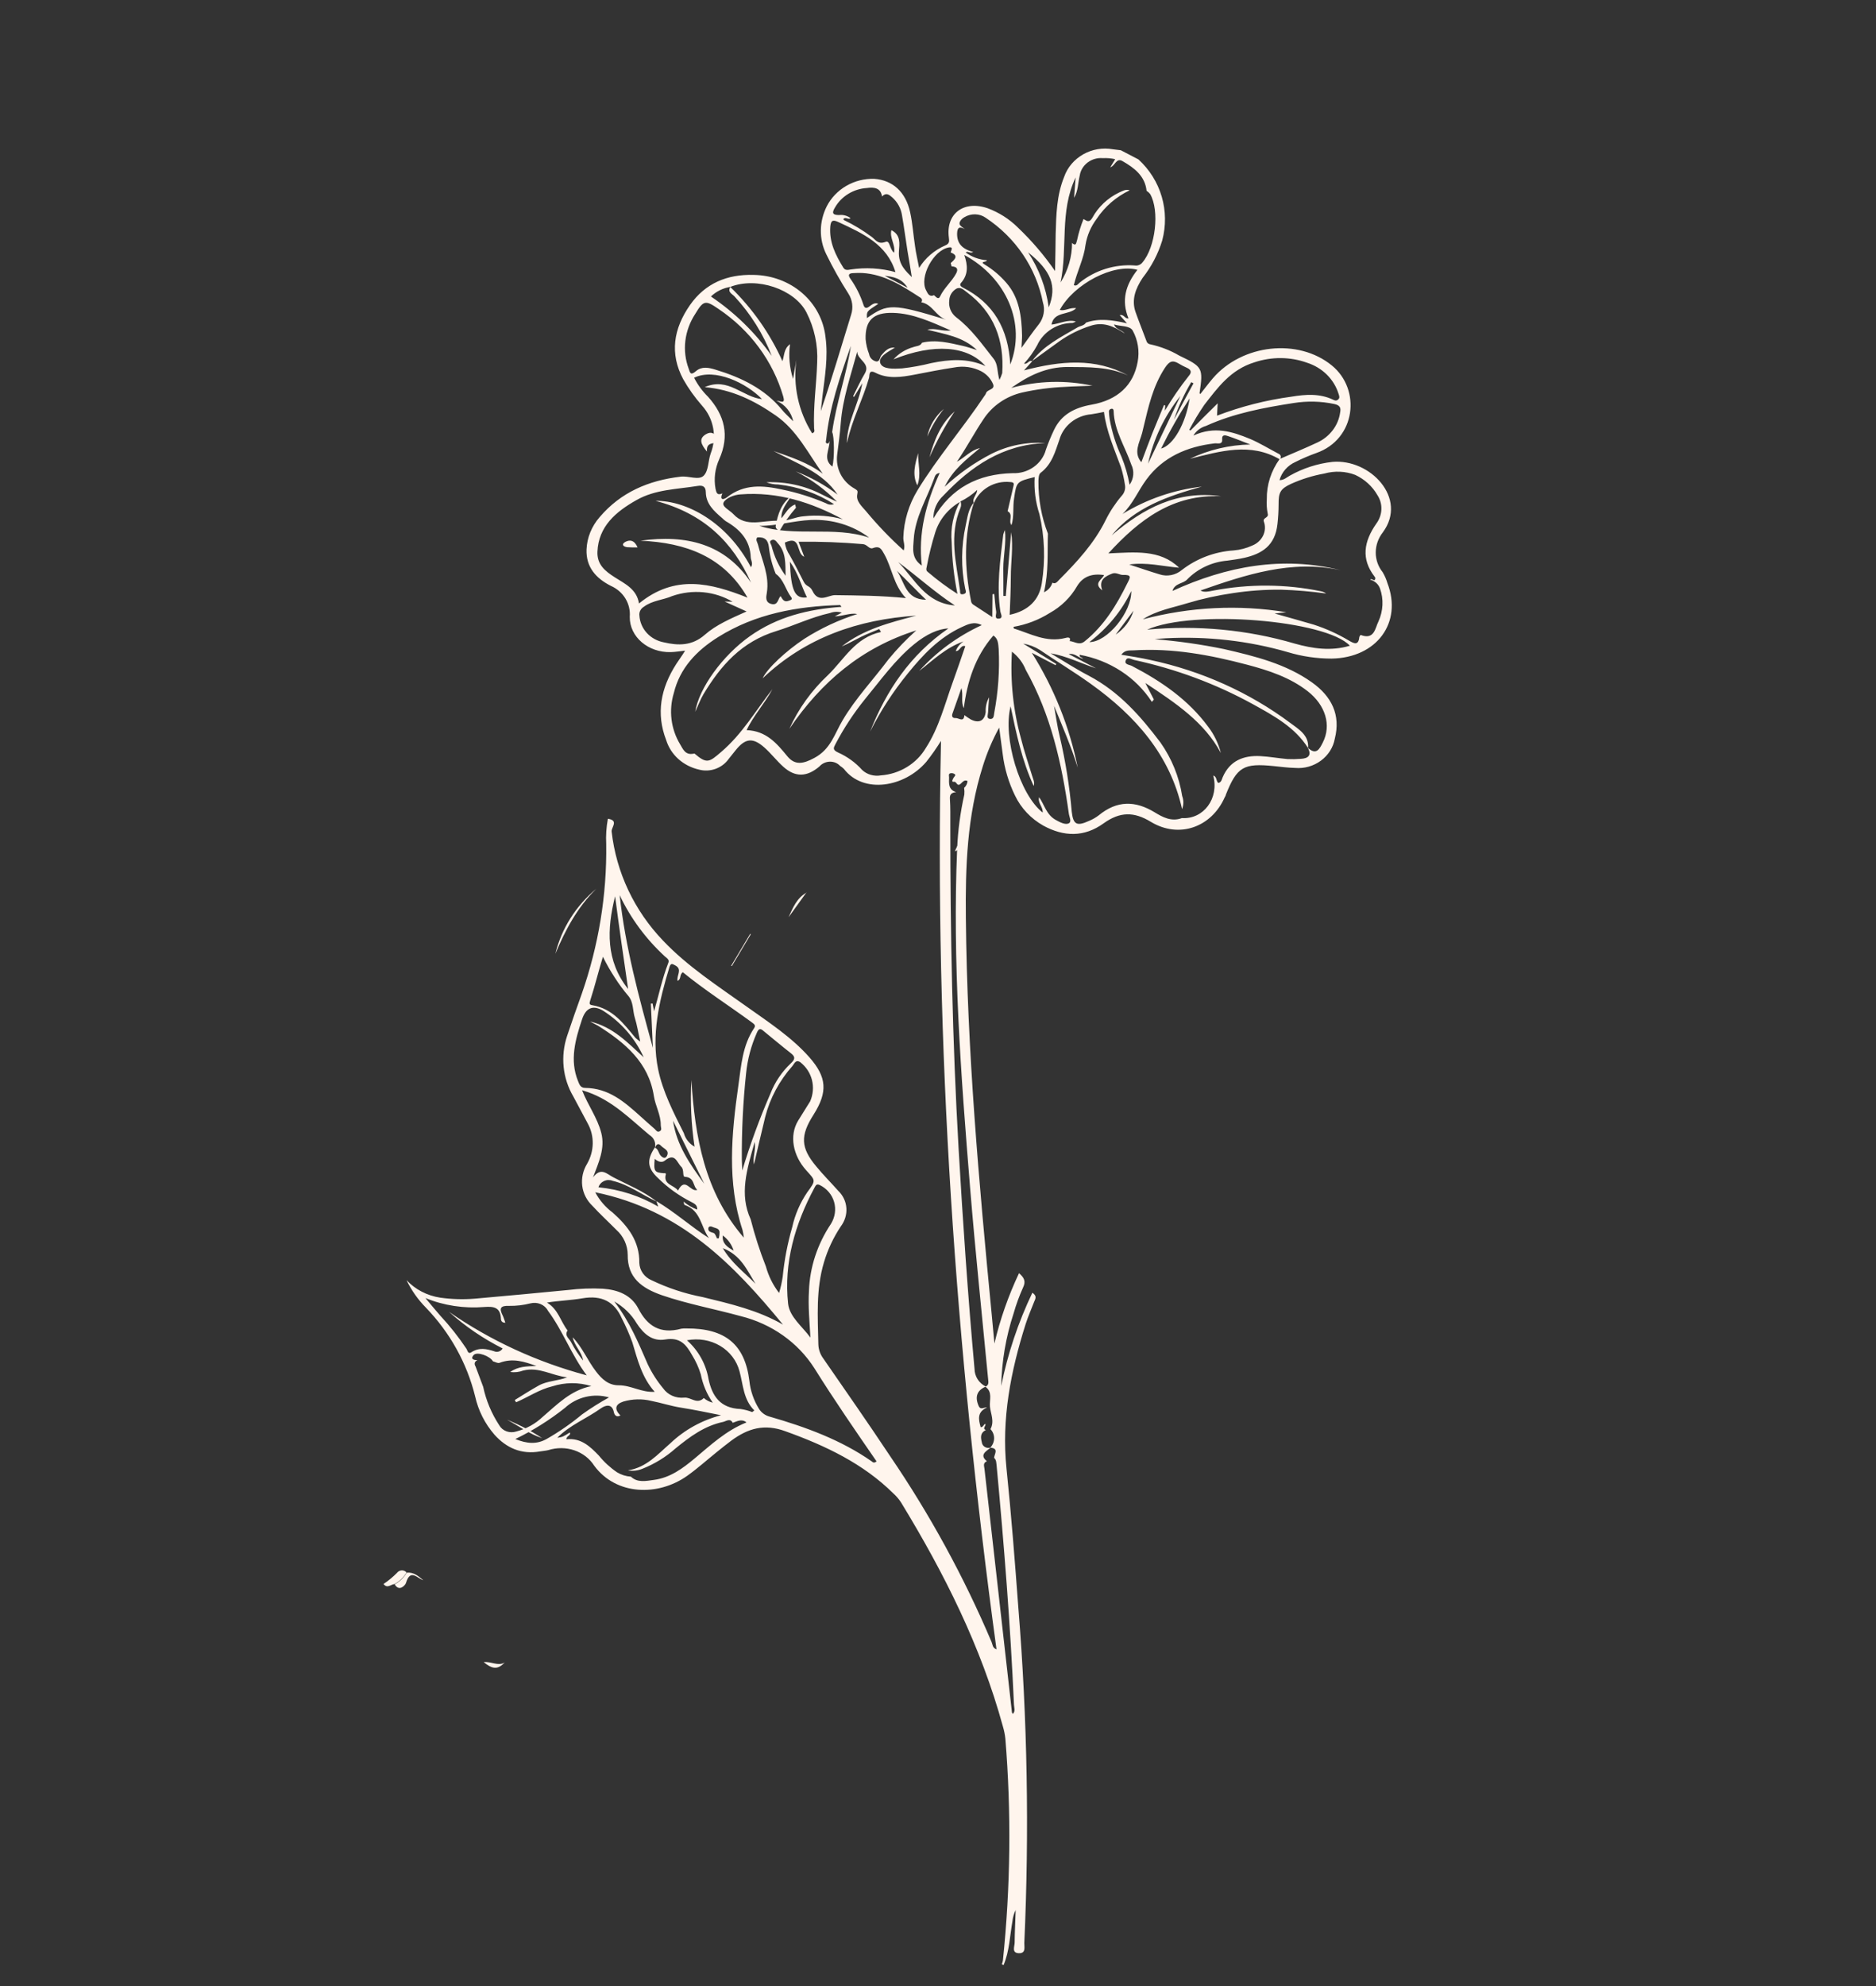 <svg xmlns="http://www.w3.org/2000/svg" width="154" height="163" viewBox="0 0 154 163" fill="none"><rect x="0" y="0" width="154" height="163" fill="#333333" stroke="none"/><path d="M82.382 161.278C82.868 160.12 82.897 158.89 83.108 157.691C83.14 157.369 83.23 157.053 83.376 156.757C83.348 157.644 83.3 158.536 83.293 159.423C83.294 159.745 83.022 160.28 83.631 160.302C84.24 160.324 84.074 159.787 84.085 159.465C84.501 150.276 84.337 141.089 83.596 131.954C83.311 128.136 83.016 124.318 82.621 120.507C82.204 116.465 82.963 112.556 84.197 108.659C84.393 108.048 84.658 107.451 84.881 106.869C84.971 106.626 85.174 106.383 84.746 106.096C83.574 108.549 82.716 111.118 82.19 113.748C82.229 111.732 82.572 109.722 83.21 107.781C83.414 107.059 83.674 106.351 83.985 105.662C84.224 105.164 84.082 104.865 83.651 104.491C82.772 106.351 82.095 108.286 81.631 110.265L81.408 107.868C80.361 97.038 79.39 86.247 79.287 75.345C79.241 71.157 79.383 66.981 80.681 62.877C81.019 61.787 81.468 60.729 82.022 59.717C82.135 60.564 82.219 61.236 82.313 61.901C82.46 63.082 82.8 64.228 83.324 65.298C83.817 66.326 84.625 67.184 85.646 67.761C87.318 68.674 88.997 68.727 90.59 67.576C91.941 66.605 93.094 66.609 94.471 67.449C96.794 68.851 99.448 67.892 100.534 65.442C100.576 65.373 100.618 65.303 100.63 65.219C101.546 62.932 102.085 62.617 104.584 62.876C105.164 62.937 105.741 63.011 106.327 63.026C107.074 63.089 107.827 62.875 108.431 62.43C109.035 61.986 109.443 61.343 109.571 60.636C110.073 58.666 109.309 57.158 107.713 56.016C105.583 54.489 103.03 53.858 100.478 53.271C98.608 52.886 96.709 52.615 94.795 52.46C95.09 52.431 95.39 52.394 95.684 52.386C99.091 52.204 102.486 52.589 105.715 53.522C106.874 53.874 108.09 54.053 109.319 54.051C113.016 53.989 115.145 51.099 113.888 47.843C113.798 47.535 113.668 47.239 113.502 46.961C113.131 46.499 112.931 45.93 112.934 45.339C112.937 44.748 113.142 44.168 113.519 43.686C115.589 40.884 112.461 37.636 109.382 37.907C108.154 38.045 106.962 38.43 105.887 39.034C105.633 39.17 105.414 39.405 105.035 39.406C105.123 39.082 105.288 38.778 105.516 38.518C105.745 38.259 106.031 38.05 106.353 37.908C106.903 37.632 107.47 37.389 108.051 37.182C111.311 36.04 111.75 31.96 109.325 29.99C106.569 27.741 101.976 28.237 99.559 31.052C99.204 31.468 98.877 31.91 98.538 32.334C98.512 32.321 98.457 32.293 98.474 32.247C98.774 30.198 98.73 30.106 96.802 29.183C96.077 28.757 95.281 28.447 94.445 28.263C94.364 28.255 94.289 28.223 94.229 28.173C94.169 28.122 94.127 28.055 94.109 27.981C93.821 27.187 93.496 26.406 93.218 25.613C92.865 24.602 93.215 23.69 93.794 22.811C94.523 21.882 95.07 20.838 95.407 19.733C95.722 18.541 95.708 17.301 95.365 16.136C95.023 14.97 94.365 13.919 93.455 13.084L92.008 12.331C91.791 12.304 91.572 12.281 91.357 12.25C90.529 12.099 89.661 12.247 88.922 12.665C88.183 13.084 87.624 13.742 87.356 14.514C86.739 16.028 86.704 17.619 86.659 19.206C86.647 20.149 86.637 21.088 86.609 22.243C85.716 20.949 84.687 19.747 83.536 18.654C82.85 17.975 82.017 17.445 81.091 17.097C79.121 16.41 77.624 17.531 77.893 19.512C77.93 19.81 77.942 19.993 77.604 20.139C76.703 20.528 75.948 21.177 75.451 21.991C75.318 21.289 75.19 20.782 75.121 20.242C74.975 19.302 74.916 18.349 74.713 17.422C74.353 15.749 73.273 14.784 71.77 14.678C70.969 14.651 70.169 14.851 69.473 15.254C68.778 15.657 68.218 16.244 67.865 16.939C67.555 17.559 67.39 18.233 67.383 18.911C67.376 19.589 67.527 20.255 67.826 20.862C68.371 21.976 68.98 23.059 69.65 24.108C69.812 24.36 69.915 24.644 69.953 24.941C69.99 25.238 69.962 25.541 69.868 25.831C69.05 28.463 68.282 31.106 67.378 33.742C67.425 33.332 67.463 32.917 67.514 32.509C67.715 30.902 67.988 29.295 67.767 27.678C67.615 26.276 66.935 24.989 65.852 24.051C64.769 23.112 63.354 22.584 61.864 22.562C59.681 22.499 57.891 23.258 56.653 25.018C55.276 26.984 54.963 29.026 56.084 31.123C56.522 31.894 57.039 32.619 57.629 33.29C58.105 33.817 58.421 34.459 58.545 35.15C58.67 35.842 58.598 36.558 58.337 37.226C58.122 37.833 58.175 38.622 57.771 39.035C57.367 39.447 56.53 39.038 55.875 39.121C53.228 39.429 50.956 40.409 49.23 42.435C48.569 43.19 48.188 44.126 48.148 45.091C48.094 46.528 48.91 47.462 50.155 48.088C50.654 48.311 51.067 48.671 51.342 49.123C51.617 49.576 51.74 50.1 51.697 50.629C51.678 52.277 53.222 53.569 55.057 53.52C55.412 53.512 55.774 53.453 56.239 53.4C55.994 53.809 55.746 54.136 55.52 54.485C54.227 56.495 53.846 58.567 54.685 60.736C54.869 61.332 55.214 61.867 55.685 62.292C56.156 62.716 56.738 63.015 57.375 63.161C57.819 63.281 58.296 63.26 58.736 63.103C59.176 62.945 59.556 62.658 59.818 62.286C60.004 62.05 60.195 61.816 60.381 61.581C61.18 60.585 61.789 60.505 62.745 61.346C63.303 61.84 63.753 62.439 64.313 62.939C65.281 63.803 66.239 63.781 67.267 62.904C67.372 62.785 67.502 62.689 67.649 62.621C67.795 62.553 67.954 62.516 68.115 62.511C68.276 62.507 68.435 62.536 68.581 62.595C68.727 62.655 68.857 62.745 68.961 62.858C69.076 62.929 69.183 63.013 69.277 63.108C70.879 65.181 74.244 64.619 76.035 62.53C76.473 61.977 76.877 61.401 77.246 60.805C76.703 85.831 78.434 110.64 81.803 135.367C81.451 135.232 81.49 134.963 81.397 134.759C79.132 129.417 76.339 124.303 73.055 119.484C71.268 116.795 69.418 114.147 67.583 111.492C67.329 111.151 67.188 110.744 67.178 110.32C67.134 108.076 66.968 105.833 67.642 103.587C67.948 102.557 68.411 101.57 69.016 100.659C69.35 100.218 69.514 99.685 69.479 99.153C69.444 98.621 69.212 98.123 68.824 97.747C68.226 97.071 67.579 96.429 67.006 95.729C65.713 94.186 65.689 93.192 66.793 91.47C67.957 89.618 67.882 88.404 66.435 86.766C64.988 85.128 63.109 83.903 61.312 82.625C58.922 80.92 56.442 79.319 54.43 77.199C52.065 74.731 50.59 71.604 50.208 68.247C50.167 67.909 50.825 67.334 49.901 67.197C49.773 67.884 49.727 68.58 49.764 69.272C49.824 73.433 49.143 77.597 47.749 81.588C47.339 82.722 46.943 83.852 46.557 85.008C46.28 85.84 46.182 86.711 46.27 87.568C46.357 88.425 46.628 89.251 47.066 89.995C47.472 90.743 47.869 91.486 48.257 92.224C48.531 92.727 48.668 93.289 48.657 93.863C48.646 94.436 48.487 95.002 48.194 95.513C47.858 96.064 47.718 96.699 47.795 97.321C47.872 97.942 48.163 98.516 48.622 98.955C49.253 99.642 49.944 100.275 50.6 100.939C50.891 101.199 51.122 101.514 51.282 101.864C51.441 102.213 51.525 102.592 51.528 102.977C51.501 104.868 52.685 105.725 54.338 106.301C56.447 107.023 58.659 107.428 60.799 108.016C63.34 108.646 65.502 110.174 66.852 112.292C68.49 114.914 70.226 117.428 71.955 119.936C71.734 120.128 71.63 119.987 71.544 119.927C69.032 118.175 66.155 117.123 63.192 116.268C62.817 116.17 62.499 115.94 62.303 115.623C61.87 114.923 61.601 114.14 61.515 113.324C61.148 110.343 59.545 109.01 56.352 109.028C56.213 109.019 56.073 109.025 55.934 109.047C54.194 109.521 53.134 108.819 52.401 107.397C51.825 106.287 50.74 105.856 49.494 105.766C48.549 105.718 47.598 105.753 46.653 105.871C44.095 106.117 41.531 106.361 38.97 106.584C38.022 106.661 37.071 106.633 36.137 106.5C35.06 106.336 34.084 105.829 33.371 105.061C33.773 105.898 34.314 106.665 34.975 107.333C36.945 109.378 38.329 111.875 39.002 114.595C39.26 115.761 39.805 116.842 40.596 117.753C41.566 118.827 42.78 119.394 44.345 119.119C44.569 119.08 44.793 119.068 45.008 119.014C45.712 118.792 46.465 118.798 47.149 119.03C47.832 119.263 48.407 119.708 48.781 120.295C50.586 122.742 54.029 122.816 56.417 121.119C57.253 120.523 58.017 119.837 58.817 119.191C59.223 118.866 59.622 118.536 60.049 118.222C61.402 117.231 62.739 116.827 64.467 117.463C67.784 118.652 70.868 120.127 73.34 122.573C73.576 122.787 73.783 123.028 73.957 123.291C77.498 129.093 80.526 135.116 82.326 141.687C82.424 142.013 82.492 142.348 82.529 142.688C83.024 148.737 82.957 154.834 82.328 160.906C82.308 161.007 82.278 161.107 82.239 161.203L82.382 161.278ZM81.325 118.803C81.245 118.829 81.161 118.838 81.078 118.829C80.996 118.821 80.916 118.795 80.847 118.754C80.777 118.712 80.718 118.656 80.675 118.59C80.632 118.524 80.605 118.448 80.597 118.37C80.505 117.995 80.442 117.603 80.928 117.367C80.602 117.235 80.966 117.027 80.885 116.857C80.728 116.915 80.713 117.143 80.504 117.131C80.327 116.502 80.184 115.891 81.027 115.514C80.791 115.472 80.493 115.773 80.328 115.365C80.017 114.635 80.2 114.102 80.926 113.798C80.648 113.66 80.416 113.453 80.253 113.199C80.09 112.944 80.002 112.652 79.999 112.35C79.453 106.336 79.043 100.307 78.691 94.275C78.18 85.424 78.008 76.546 78.011 67.663C78.01 66.965 78.026 66.265 77.978 65.569C77.948 65.167 78.135 65.05 78.492 65.01C77.837 64.815 77.9 64.295 77.909 63.8C77.911 63.678 77.836 63.516 78.017 63.465C78.126 63.441 78.239 63.458 78.333 63.511C78.523 63.61 78.334 63.732 78.279 63.832C78.224 63.932 78.058 64.2 78.303 64.161C78.549 64.122 78.538 64.584 78.847 64.337C78.997 64.216 79.148 63.957 79.423 64.1C79.407 64.312 79.308 64.513 79.145 64.663C79.173 64.843 79.178 65.026 79.161 65.208C78.834 66.664 78.637 68.139 78.573 69.619C78.182 78.944 78.876 88.201 79.633 97.453C80.063 102.71 80.616 107.955 81.117 113.205C81.14 113.443 81.192 113.679 80.886 113.81C81.505 114.239 81.211 114.885 81.265 115.45C81.32 116.015 81.654 116.65 81.307 117.291C81.502 117.496 81.608 117.764 81.606 118.045C81.603 118.325 81.491 118.598 81.291 118.812C82.01 118.864 81.639 119.315 81.602 119.644C81.804 119.824 81.781 120.075 81.813 120.29C82.424 126.832 82.943 133.353 83.237 139.907C83.247 140.148 83.373 140.418 83.149 140.661C83.112 140.604 83.073 140.567 83.069 140.527C82.313 133.864 81.562 127.201 80.814 120.538C80.787 120.315 80.675 120.058 81.014 119.928C80.365 119.392 80.959 119.116 81.325 118.803ZM78.046 21.592L78.116 21.864C78.557 21.879 78.692 22.079 78.479 22.461C78.117 23.126 77.497 23.63 77.171 24.329C77.023 24.639 76.822 24.346 76.677 24.228C76.256 24.401 76.154 24.063 76.029 23.837C75.434 22.766 76.617 20.516 77.904 20.306C78.28 20.244 78.09 20.542 78.034 20.717C78.7 20.967 78.413 21.268 78.054 21.58L78.046 21.592ZM68.096 36.203C68.057 36.268 68.033 36.401 67.981 36.395C67.712 36.416 67.803 36.211 67.819 36.091C68.087 33.441 68.953 30.913 69.849 28.391C69.485 30.777 68.638 33.078 68.311 35.467C68.491 35.797 68.507 37.635 68.332 38.295C67.517 37.683 68.106 36.916 68.096 36.203ZM64.075 48.919C63.849 49.166 63.87 49.703 63.327 49.571C62.785 49.439 62.897 48.966 62.948 48.66C63.179 47.224 62.546 45.978 62.213 44.667C62.166 44.487 62.005 44.301 62.163 44.104C62.798 44.054 63.054 44.332 63.118 44.907C63.202 45.658 63.389 46.392 63.676 47.091C64.35 47.576 64.48 48.395 64.944 49.007C65.098 49.205 64.891 49.253 64.734 49.31C64.301 49.466 64.22 49.102 64.067 48.915L64.075 48.919ZM39.191 111.625C38.862 111.636 38.598 111.52 38.886 111.208C39.173 110.897 40.23 111.301 40.464 111.724C40.647 111.771 40.866 111.906 41.005 111.85C42.094 111.434 43.057 111.753 44.032 112.11C43.269 112.131 42.52 112.139 41.885 112.602C42.243 112.652 42.611 112.611 42.952 112.482C44.261 112.154 45.33 112.914 46.556 113.037C45.781 113.347 44.938 113.316 44.229 113.71C43.521 114.103 42.914 114.501 42.255 114.904L42.368 115.086C43.361 114.663 44.267 114.035 45.332 113.779C46.383 113.442 47.51 113.435 48.543 113.759C46.855 114.099 45.751 115.252 44.556 116.278C43.955 116.852 43.208 117.267 42.393 117.481C42.127 117.568 41.84 117.566 41.582 117.473C41.324 117.38 41.112 117.203 40.982 116.972C40.35 116.008 39.904 114.941 39.664 113.819L39.04 112.152C38.924 111.958 38.925 111.771 39.172 111.636L39.191 111.625ZM88.004 19.916C88.01 21.056 87.683 22.186 87.061 23.181C87.663 20.334 86.963 17.363 88.298 14.564L88.169 16.236C88.516 15.66 88.485 15.01 88.637 14.397C88.702 13.979 88.937 13.596 89.291 13.331C89.645 13.066 90.09 12.939 90.53 12.979C90.872 12.96 91.214 12.99 91.544 13.066L91.145 13.728C91.524 13.635 91.637 12.911 92.148 13.225C93.129 13.783 93.996 14.455 94.122 15.658C94.232 15.732 94.33 15.821 94.413 15.922C95.208 17.296 94.856 20.289 93.782 21.538C93.709 21.634 93.609 21.709 93.493 21.753C93.378 21.797 93.253 21.808 93.133 21.786C92.331 21.729 91.519 21.824 90.746 22.067C89.973 22.309 89.253 22.694 88.628 23.198C88.506 23.29 88.395 23.511 88.149 23.404C88.418 22.273 88.976 21.227 89.111 20.09C89.235 19.327 89.548 18.598 90.024 17.963C90.686 16.962 91.626 16.15 92.735 15.618C92.408 15.506 92.14 15.684 91.863 15.802C90.92 16.257 90.15 16.986 89.668 17.88C89.403 18.321 89.206 18.122 88.945 17.975C88.719 18.536 88.543 19.112 88.419 19.698C88.339 19.913 88.359 20.267 87.986 19.928L88.004 19.916ZM72.1 24.937C71.792 24.803 71.573 25.001 71.355 25.161C71.136 25.321 70.974 25.322 70.882 25.022C70.632 24.247 70.263 23.513 69.788 22.844C69.583 22.538 69.707 22.426 70.047 22.415C70.295 22.399 70.543 22.396 70.791 22.405C72.613 22.516 74.047 23.455 75.455 24.365C75.586 24.433 75.798 24.581 75.627 24.808C76.556 24.981 76.824 25.968 77.672 26.237C73.29 24.907 72.879 24.897 71.169 26.105C71.138 25.558 71.138 25.558 72.1 24.937ZM78.832 41.161C79.343 40.915 79.811 40.593 80.217 40.208C80.2 40.633 79.766 40.901 79.948 41.291C80.177 40.735 80.595 40.262 81.133 39.948C81.671 39.635 82.3 39.499 82.916 39.562C83.294 39.571 83.234 39.728 83.179 39.957C83.019 40.619 82.868 41.286 82.714 41.957C83.217 42.219 82.75 42.765 83.034 43.095C83.262 42.366 83.128 41.62 83.246 40.898C83.443 39.536 83.453 39.52 84.935 39.153C84.875 40.187 85.007 41.217 85.326 42.195C85.755 44.044 85.822 45.962 85.523 47.856C85.318 49.23 84.429 50.126 82.884 50.459C82.928 49.409 82.974 48.392 82.978 47.369C82.974 46.138 83.192 44.9 83.006 43.676C82.857 45.419 82.711 47.164 82.567 48.91L82.368 48.908C82.365 48.156 82.37 47.401 82.36 46.651C82.366 45.58 82.616 44.546 82.491 43.499C82.434 43.622 82.389 43.75 82.356 43.88C82.105 45.986 81.8 48.098 82.121 50.196C82.148 50.382 82.386 50.742 81.99 50.772C81.595 50.802 81.805 50.407 81.777 50.205C81.699 49.724 81.67 49.237 81.619 48.749L81.474 48.77L81.456 50.644L79.89 49.62C79.839 49.585 79.797 49.54 79.766 49.488C79.735 49.436 79.716 49.378 79.711 49.318C79.17 46.627 79.083 43.947 79.947 41.248C79.469 41.793 79.421 42.471 79.276 43.109C78.899 44.833 78.883 46.599 79.231 48.306C79.26 48.461 79.402 48.696 79.078 48.763C78.754 48.831 78.831 48.602 78.808 48.456C78.5 46.198 77.883 43.956 78.849 41.669C78.919 41.49 78.913 41.294 78.833 41.124C78.257 42.174 78.01 43.35 78.122 44.51C78.157 45.935 78.315 47.35 78.596 48.743C77.742 48.199 76.931 47.597 76.168 46.943C76.01 46.829 76.031 46.7 76.073 46.529C76.249 45.568 76.484 44.615 76.779 43.677C77.112 42.631 77.851 41.733 78.845 41.168L78.832 41.161ZM72.405 16.125C72.744 15.765 72.998 15.988 73.247 16.203C73.686 16.595 73.969 17.12 74.049 17.694C74.218 18.651 74.337 19.614 74.491 20.569C74.624 21.389 74.774 22.202 74.85 22.741C74.43 22.313 73.718 21.733 73.791 20.634C73.833 20.028 73.968 19.277 73.173 18.891C73.009 19.524 73.523 20.081 73.394 20.739C73.027 20.472 73.06 19.706 72.71 19.846C72.06 20.103 71.856 19.649 71.555 19.438C70.846 18.911 70.084 18.45 69.279 18.061C69.249 18.046 69.244 18 69.23 17.976C69.415 17.761 69.633 18.063 69.825 17.91C69.695 17.807 69.543 17.731 69.379 17.686C69.215 17.642 69.042 17.629 68.871 17.65C68.271 17.649 68.313 17.413 68.549 17.021C68.809 16.569 69.185 16.185 69.642 15.907C70.099 15.628 70.621 15.464 71.156 15.432C71.766 15.341 72.303 15.428 72.405 16.125ZM79.118 58.12C79.399 55.954 80.034 53.902 81.544 52.16C81.947 52.413 81.942 52.855 81.982 53.278C82.066 55.019 81.944 56.77 81.618 58.497C81.579 58.719 81.598 59.056 81.243 59C80.968 58.959 81.099 58.657 81.11 58.464C81.123 58.101 81.156 57.742 81.195 57.226C80.988 57.598 80.891 58.014 80.916 58.427C80.833 59.146 80.372 59.395 79.697 59.049C79.512 58.941 79.335 58.822 79.167 58.693C79.121 59.323 78.687 58.909 78.44 58.931C78.194 58.953 78.102 58.793 78.19 58.554L78.922 56.478C79.093 57.044 78.861 57.605 79.118 58.12ZM73.466 28.529C72.939 28.48 72.655 28.805 72.361 29.145C72.207 29.317 72.255 29.691 71.926 29.665C71.776 29.631 71.64 29.557 71.537 29.449C71.433 29.342 71.367 29.207 71.345 29.062C71.192 28.67 71.095 28.259 71.058 27.84C71.012 26.302 71.682 25.632 73.32 25.679C74.958 25.726 76.422 26.413 78.051 27.121C77.305 27.216 76.797 26.887 76.121 27.061C77.564 27.431 79.031 27.615 80.198 28.732C79.705 28.582 79.374 28.459 79.024 28.384C77.935 28.145 76.848 27.847 75.691 28.125C75.547 28.421 75.228 28.389 74.974 28.487C74.343 28.663 73.776 29.013 73.347 29.492C76.654 28.16 79.443 28.371 80.896 30.045C79.431 29.379 77.942 29.49 76.438 29.802C75.65 30.001 74.85 30.146 74.044 30.235C73.376 30.274 72.445 30.326 72.261 29.801C72.077 29.276 72.927 28.86 73.466 28.529ZM88.316 26.383C87.633 26.199 86.987 26.571 86.317 26.641C86.522 25.525 87.749 25.895 88.345 25.293C87.836 25.216 87.453 25.547 86.996 25.439C88.17 23.286 91.424 21.599 93.372 22.146C92.396 23.371 92.036 24.67 92.639 26.132C92.315 26.172 92.295 25.781 91.917 25.864L92.514 26.534C91.315 26.264 90.239 26.096 89.148 26.478C88.993 26.735 88.687 26.737 88.457 26.869C87.102 27.662 85.678 28.358 84.713 29.638L86.984 27.997C87.758 27.452 88.616 27.027 89.525 26.738C90.552 26.398 91.379 26.748 92.342 27.373C91.998 27.022 91.611 27.056 91.447 26.628C92.017 26.806 92.732 26.706 92.982 27.131C93.413 27.914 93.556 28.818 93.389 29.704C93.046 31.612 91.75 32.832 89.611 33.211C88.214 33.455 87.127 34.016 86.524 35.285C86.273 35.811 86.052 36.348 85.861 36.894C85.712 37.464 85.355 37.971 84.856 38.326C84.356 38.681 83.746 38.861 83.133 38.833C80.282 38.9 78.089 40.034 76.624 42.55C76.617 42.203 76.687 41.856 76.829 41.532C76.97 41.208 77.181 40.913 77.447 40.666C79.711 38.281 82.3 36.489 85.813 36.364C84.297 36.253 82.764 36.558 81.397 37.243C79.988 37.968 78.691 38.88 77.545 39.95C78.235 38.527 79.31 37.729 80.448 36.77C79.646 36.976 79.273 37.495 78.552 37.898C79.406 36.636 79.996 35.5 80.724 34.419C81.079 33.871 81.545 33.393 82.094 33.014C82.643 32.635 83.264 32.362 83.918 32.213C85.067 31.956 86.234 31.802 87.406 31.753C88.165 31.702 88.927 31.691 89.684 31.66C87.498 31.183 85.202 31.244 83.011 31.837C84.407 30.847 85.874 30.108 87.672 30.12C89.33 30.135 91.024 30.088 92.585 30.809C89.918 29.352 87.083 29.604 84.061 30.398C84.353 30.078 84.545 29.861 84.734 29.649C84.463 29.508 84.343 29.939 84.065 29.837C84.487 29.378 84.85 28.872 85.143 28.332C85.39 27.792 85.799 27.33 86.318 27.004C86.837 26.678 87.442 26.504 88.054 26.504C88.146 26.473 88.234 26.433 88.316 26.383ZM59.483 49.368L61.287 50.183C59.963 50.777 58.79 51.277 57.858 52.096C56.817 53.014 55.678 52.995 54.495 52.718C53.947 52.614 53.456 52.343 53.094 51.945C52.732 51.548 52.52 51.046 52.488 50.515C52.47 50.375 52.495 50.232 52.562 50.104C52.629 49.975 52.733 49.867 52.862 49.792C53.564 49.272 54.434 49.247 55.189 48.916C56.01 48.632 56.882 48.527 57.74 48.609C58.597 48.691 59.417 48.957 60.138 49.387L59.483 49.368ZM85.299 65.43C85.172 65.9 85.632 66.225 85.592 66.687C83.706 65.207 82.304 60.55 82.959 57.967C83.431 60.219 83.897 62.435 84.855 64.506C84.957 64.2 84.805 63.944 84.727 63.667C84.422 62.661 84.073 61.663 83.821 60.642C83.176 58.32 82.922 55.905 83.069 53.484C83.579 53.877 83.97 54.391 84.204 54.976C86.258 58.632 87.166 62.661 87.741 66.781C87.778 67.052 88.003 67.453 87.721 67.58C87.439 67.707 87.02 67.489 86.67 67.296C85.887 66.862 85.746 66.054 85.299 65.43ZM59.946 23.571C59.7 23.98 60.121 24.129 60.309 24.344C61.629 25.77 62.66 27.419 63.351 29.211C62.012 27.31 60.322 25.659 58.36 24.334C58.79 23.92 59.346 23.644 59.943 23.548C62.13 22.684 65.217 23.738 66.199 25.633C66.85 26.906 67.154 28.323 67.082 29.757C67.022 31.556 66.752 33.342 66.829 35.152C66.835 35.289 66.937 35.471 66.666 35.561C65.538 33.761 65.083 31.638 65.374 29.523C65.286 30.046 65.197 30.574 65.103 31.099C64.808 30.183 64.723 29.211 64.852 28.248C64.337 28.624 64.398 29.16 64.23 29.642C63.21 27.371 61.759 25.308 59.948 23.55L59.946 23.571ZM46.593 109.193C46.012 108.451 45.827 107.448 44.898 106.905C45.913 106.741 46.877 106.717 47.82 106.553C49.418 106.279 50.453 106.85 51.047 108.205C51.374 108.839 51.66 109.491 51.905 110.159C52.337 111.591 52.686 113.05 53.744 114.228C52.652 114.298 51.808 113.688 50.788 113.693C49.952 113.698 49.398 113.179 48.927 112.559C48.234 111.662 47.813 110.589 47.015 109.756C47.148 110.458 47.763 110.95 47.866 111.663C47.489 111.195 47.161 110.692 46.887 110.162C46.745 109.862 46.301 109.631 46.593 109.193ZM53.881 98.579L54.033 99.028C52.553 98.158 50.878 97.616 49.128 97.442C49.162 97.331 49.22 97.228 49.3 97.139C49.379 97.05 49.477 96.979 49.587 96.928C49.697 96.878 49.816 96.85 49.937 96.848C50.057 96.845 50.176 96.867 50.285 96.912C51.634 97.227 52.681 98.062 53.893 98.606C52.823 97.744 51.526 97.241 50.31 96.603C49.819 96.347 49.327 95.764 48.683 96.63C49.146 95.391 49.687 94.251 49.358 92.98C49.029 91.708 48.273 90.741 47.783 89.477L48.248 89.628C50.299 90.346 51.734 91.838 53.318 93.156C53.499 93.266 53.638 93.427 53.717 93.617C53.795 93.808 53.808 94.019 53.755 94.221C53.863 93.977 53.995 93.739 54.276 94.047C54.493 94.277 54.957 94.401 54.762 94.836C54.642 95.101 54.451 95.066 54.249 94.859C54.046 94.651 54.064 94.307 53.751 94.181C53.065 95.219 53.144 95.872 54.026 96.696C54.827 97.484 55.754 98.147 56.775 98.662C57.02 98.79 57.261 98.916 57.229 99.274C56.818 99.119 56.44 98.897 56.113 98.618C56.143 98.715 56.148 98.873 56.208 98.894C57.545 99.348 57.534 100.705 58.198 101.614C56.722 100.679 55.423 99.488 53.881 98.579ZM60.15 116.772C60.513 116.65 60.88 116.417 61.281 116.739C59.584 117.417 58.34 118.599 57.024 119.696C56.039 120.519 55.006 121.286 53.669 121.459C53.028 121.544 52.335 121.709 51.791 121.191C51.383 121.163 50.992 121.04 50.651 120.833C50.086 120.448 49.584 119.986 49.16 119.462C48.477 118.752 47.7 117.984 46.498 118.125C46.497 117.814 46.896 117.833 46.774 117.566C46.201 117.928 46.201 117.928 45.745 118.002C46.761 116.969 48.15 116.425 49.337 115.578C49.7 115.327 50.235 115.166 50.389 115.889C50.421 116.057 50.551 116.376 50.93 116.171C50.413 115.655 50.494 115.252 51.168 115.028C51.919 114.809 52.714 114.789 53.462 114.972C54.272 115.131 55.069 115.395 55.87 115.522C56.987 115.696 58.083 115.933 59.191 116.15C57.623 116.557 56.185 117.352 55.028 118.453C53.99 119.356 53.074 120.436 51.545 120.676C51.943 120.748 52.358 120.702 52.736 120.544C53.74 120.146 54.664 119.577 55.462 118.867C56.63 117.913 57.836 117.017 59.374 116.696C59.614 116.638 59.943 116.369 60.15 116.772ZM59.298 40.494C58.842 40.697 58.801 40.397 58.735 40.1C58.589 39.294 58.695 38.458 59.039 37.693C59.908 35.752 59.489 34.086 58.126 32.566C57.659 32.107 57.272 31.58 56.978 31.003C58.681 30.177 61.282 31.439 62.551 32.755C60.974 32.605 59.772 30.912 57.852 31.775C60.078 31.962 61.921 32.878 63.676 34.096C65.431 35.315 66.336 37.208 67.54 38.881C66.34 37.967 64.917 37.516 63.502 37.016C65.388 38.035 67.523 38.743 68.755 40.591C67.715 39.805 66.56 39.164 65.323 38.688C66.591 39.335 67.734 40.174 68.709 41.174C68.262 40.995 67.849 40.758 67.454 40.574C66.075 39.861 64.507 39.518 62.914 39.58C63.218 39.702 63.548 39.764 63.882 39.762C65.535 39.943 67.106 40.498 68.464 41.379C68.353 41.415 68.237 41.427 68.122 41.414C68.008 41.401 67.899 41.363 67.804 41.303C66.651 40.81 65.443 40.431 64.2 40.175C62.628 39.834 61.081 39.7 59.668 40.821C59.307 41.078 59.08 40.976 59.298 40.494ZM61.624 100.075C60.675 98.015 61.304 95.992 61.959 93.714C62.055 94.478 61.765 95.024 61.895 95.564C62.202 94.27 62.496 92.969 62.814 91.675C63.204 90.137 63.974 88.697 65.058 87.477C65.202 87.311 65.308 86.931 65.691 87.173C66.169 87.547 66.506 88.059 66.653 88.635C66.799 89.212 66.749 89.823 66.508 90.383C66.186 90.918 65.838 91.44 65.514 91.979C64.776 93.205 65.093 94.829 66.168 96.033C66.942 96.897 67.011 96.847 66.268 97.85C65.674 98.728 65.255 99.699 65.034 100.712C64.649 102.047 64.387 103.408 64.252 104.78C64.186 105.23 64.087 105.677 63.954 106.116C63.453 105.465 63.087 104.729 62.873 103.944C62.375 102.681 61.958 101.389 61.624 100.075ZM86.022 43.797C85.493 42.424 85.23 40.964 85.245 39.486C85.252 39.254 85.267 38.924 85.422 38.806C86.359 38.097 86.625 37.055 86.966 36.084C87.123 35.526 87.46 35.024 87.93 34.65C88.4 34.276 88.978 34.048 89.581 34C89.914 33.953 90.241 33.882 90.624 33.808C90.822 35.408 91.474 36.852 92.015 38.335C92.164 38.812 92.275 39.301 92.347 39.796C92.377 39.953 92.368 40.115 92.322 40.27C92.275 40.425 92.193 40.57 92.079 40.692C91.556 41.306 91.113 41.977 90.761 42.689C89.826 44.584 88.428 46.095 86.951 47.58C86.798 47.731 86.658 47.964 86.387 47.823C86.339 47.992 86.253 48.15 86.133 48.286C86.014 48.422 85.866 48.531 85.699 48.608C86.096 46.904 85.967 45.356 86.022 43.797ZM78.449 53.426C78.81 53.49 78.834 52.896 79.241 53.033C78.892 54.037 78.561 55.029 78.201 56.017C77.547 57.823 77.079 59.725 76.009 61.374C75.636 62.011 75.101 62.554 74.455 62.949C73.808 63.345 73.072 63.582 72.314 63.636C72.035 63.684 71.75 63.669 71.483 63.593C71.215 63.516 70.972 63.38 70.775 63.195C70.232 62.587 69.558 62.098 68.796 61.758C68.331 61.542 68.418 61.379 68.588 61.059C69.269 59.76 70.082 58.524 71.015 57.37C72.288 55.827 73.447 54.187 75.023 52.888C76.037 52.053 77.027 51.607 77.85 51.579C74.715 53.742 72.754 56.686 71.428 60.042C72.276 58.357 73.312 56.759 74.519 55.276C75.74 53.765 77.091 52.322 78.951 51.466C79.432 51.249 79.945 50.968 80.592 51.305C78.629 52.209 76.877 53.493 75.454 55.07C76.6 54.181 77.645 53.147 79.098 52.642C78.789 52.844 78.557 53.138 78.441 53.475L78.449 53.426ZM97.023 67.141C96.148 67.469 95.412 67.048 94.786 66.668C93.196 65.702 91.698 65.679 90.192 66.918C89.948 67.103 89.68 67.256 89.396 67.373C88.387 67.83 88.102 67.677 87.978 66.609C87.798 64.529 87.468 62.468 86.992 60.44C86.788 59.615 86.678 58.764 86.526 57.928C87.2 59.578 87.927 61.249 88.471 63.002C87.799 59.662 86.524 56.474 84.701 53.577L86.651 54.592L86.71 54.494L83.994 52.823C84.481 52.906 84.943 53.08 85.352 53.336C86.736 54.276 88.158 55.134 89.532 56.118C93.209 58.75 96.048 61.96 97.037 66.407C97.172 66.059 97.175 65.681 97.047 65.339C96.797 63.754 96.186 62.25 95.256 60.931C93.623 58.772 91.878 56.78 89.392 55.465C88.309 54.902 87.288 54.236 86.239 53.616C87.572 53.847 88.725 54.442 89.977 54.852L87.731 53.684C88.244 53.58 88.497 53.98 88.91 54.061C88.831 53.934 88.567 53.957 88.631 53.739C89.856 53.962 91.013 54.419 92.032 55.084C93.051 55.748 93.91 56.606 94.558 57.606L94.72 57.411L94.02 56.054C96.556 57.728 98.871 59.281 100.218 61.796C100.021 61.019 99.669 60.289 99.18 59.646C97.539 57.424 95.342 55.916 92.914 54.653C92.707 54.545 92.252 54.544 92.425 54.173C92.56 53.884 92.89 54.12 93.097 54.163C96.528 54.904 99.809 56.124 102.832 57.785C104.563 58.739 106.312 59.692 107.38 61.396C107.471 60.322 106.584 59.839 105.914 59.329C102.549 56.823 98.625 55.059 94.415 54.162C93.652 53.99 92.87 53.868 92.045 53.734C92.369 53.307 92.735 53.4 93.049 53.376C96.259 53.174 99.343 53.754 102.377 54.554C104.156 55.024 105.899 55.598 107.353 56.735C108.807 57.873 109.313 59.515 108.588 60.94C108.323 61.463 108.059 62.012 107.364 61.377C107.675 61.968 107.429 62.248 106.77 62.28C106.409 62.309 106.048 62.314 105.688 62.297C104.944 62.232 104.209 62.096 103.461 62.056C102.062 61.982 100.952 62.441 100.371 63.785C100.296 63.956 100.275 64.202 100.013 64.259C99.807 64.103 99.919 63.76 99.595 63.644C100.091 65.533 98.799 67.254 97.023 67.141ZM105.052 37.698C105.087 37.664 105.113 37.622 105.127 37.577C105.141 37.532 105.144 37.484 105.134 37.438C105.124 37.393 105.102 37.35 105.07 37.316C105.038 37.281 104.997 37.254 104.951 37.238C104.169 36.831 103.415 36.358 102.604 36.017C101.166 35.424 99.686 34.949 97.965 35.749C98.076 35.56 98.224 35.393 98.401 35.257C98.578 35.121 98.781 35.019 98.998 34.956C101.29 33.917 103.739 33.458 106.202 33.076C107.31 32.901 108.436 32.928 109.52 33.155C109.988 33.254 110.095 33.454 110.009 33.866C109.938 34.382 109.73 34.878 109.406 35.306C109.081 35.733 108.65 36.08 108.153 36.312C107.132 36.79 106.084 37.221 105.048 37.669C104.34 38.648 103.97 39.804 103.992 40.972C103.963 41.369 103.988 41.766 104.065 42.153C104.176 42.522 103.637 42.467 103.75 42.805C103.887 43.178 103.865 43.591 103.688 43.958C103.51 44.325 103.192 44.617 102.799 44.773C102.315 44.996 101.794 45.132 101.263 45.175C99.716 45.276 98.228 45.84 97.012 46.784C96.765 46.992 96.466 47.135 96.145 47.197C95.825 47.26 95.496 47.24 95.192 47.14C94.355 46.888 93.527 46.602 92.696 46.33C94.108 46.126 95.43 46.476 96.792 46.594C95.222 45.069 93.157 45.325 90.984 45.418C93.552 42.612 96.296 40.552 100.245 40.729C96.667 40.214 93.84 41.726 91.254 43.938C93.161 41.636 95.87 40.717 98.661 39.937C96.353 40.203 94.124 40.971 92.149 42.182C93.01 41.343 93.431 40.274 94.1 39.366C95.461 37.51 97.433 36.653 99.719 36.388C99.929 36.363 100.363 36.519 100.327 36.071C100.291 35.623 100.606 35.718 100.831 35.797C101.372 35.977 101.9 36.198 102.641 36.481C100.925 36.512 99.227 36.913 97.675 37.653C100.185 37.028 102.653 36.294 105.052 37.698ZM63.408 56.561C62.038 58.311 60.946 60.227 59.193 61.719C58.227 62.547 58.032 62.724 57.011 61.845C57.011 61.845 56.948 61.849 56.914 61.859C56.24 61.991 56.051 61.447 55.83 61.085C55.453 60.46 55.213 59.765 55.125 59.042C55.036 58.319 55.101 57.582 55.315 56.874C55.806 54.849 57.165 53.404 58.948 52.288C62.014 50.369 65.426 49.757 68.969 49.657C68.969 49.657 69.025 49.73 69.079 49.806C66.345 49.993 63.804 50.624 61.561 52.21C59.318 53.795 57.379 56.472 57.071 58.415C57.336 57.845 57.5 57.388 57.748 56.975C59.16 54.63 60.864 52.667 63.749 51.786C65.207 51.338 66.606 50.649 68.135 50.313C68.448 50.191 68.792 50.18 69.105 50.281L68.524 50.59C69.288 50.548 69.82 50.283 70.375 50.394C68.841 50.881 67.379 51.565 66.03 52.426C64.508 53.432 62.966 54.877 62.605 55.671C66.15 52.311 70.444 50.843 75.217 50.526C73.059 51.093 70.892 51.64 69.096 53.055C69.635 52.832 70.15 52.531 70.679 52.27C71.209 52.009 71.681 51.841 72.177 51.627L72.321 51.868C70.197 52.324 69.303 54.113 67.973 55.401C66.621 56.667 65.542 58.168 64.798 59.817C67.438 55.938 70.743 53.151 75.216 51.738C74.39 52.476 73.626 53.273 72.93 54.122C71.684 55.786 70.233 57.312 69.175 59.106C68.511 60.209 68.212 61.481 66.84 62.21C65.953 62.688 65.262 62.838 64.629 62.063C63.773 61.022 62.909 59.983 61.29 59.923C61.848 58.728 62.771 57.748 63.408 56.561ZM105.593 50.245C101.699 49.605 97.675 49.804 93.816 50.829C94.938 50.099 96.226 49.889 97.461 49.507C98.697 49.137 99.959 48.859 101.234 48.675C102.537 48.478 103.851 48.384 105.163 48.395C106.403 48.436 107.638 48.541 108.861 48.71C108.732 48.616 108.58 48.552 108.419 48.523C105.533 47.927 102.529 47.91 99.595 48.471C99.212 48.545 98.838 48.641 98.546 48.462C102.255 47.172 106.019 45.911 110.048 46.795C105.277 45.611 100.705 46.462 96.246 48.499C96.441 47.833 97.146 47.926 97.478 47.531C98.341 46.658 99.508 46.116 100.748 46.013C101.216 45.945 101.69 45.886 102.155 45.779C103.586 45.45 104.676 44.783 104.866 43.01C104.926 42.476 104.957 41.941 104.959 41.406C104.952 40.42 105.09 40.127 105.977 39.714C106.849 39.321 107.768 39.035 108.71 38.866C109.556 38.629 110.453 38.668 111.254 38.977C112.028 39.339 112.661 39.917 113.071 40.636C113.301 40.985 113.414 41.393 113.397 41.81C113.38 42.227 113.234 42.635 112.977 42.98C111.954 44.449 111.719 45.873 112.833 47.316C112.863 47.359 112.904 47.412 112.898 47.457C112.856 47.832 112.594 47.401 112.484 47.574C112.669 47.626 112.837 47.718 112.975 47.843C113.114 47.968 113.219 48.123 113.283 48.296C113.596 49.174 113.549 50.143 113.153 51.013C112.892 51.51 112.833 52.558 111.692 52.109C111.642 52.161 111.605 52.222 111.584 52.289C111.517 53.011 111.134 52.806 110.738 52.578C109.832 52.035 108.86 51.593 107.841 51.264C106.832 50.965 105.816 50.688 104.634 50.352L105.593 50.245ZM69.54 36.316C69.924 34.487 70.825 32.805 71.338 31.011C71.392 30.82 71.287 30.303 71.85 30.585C72.882 31.122 73.994 30.955 75.086 30.746C76.179 30.536 77.228 30.325 78.309 30.163C79.085 30.01 79.883 30.122 80.563 30.478C80.993 30.712 81.326 31.074 81.514 31.509C81.727 32.006 81.025 31.936 80.938 32.282C80.909 32.358 80.867 32.428 80.813 32.491C79.058 35.119 76.973 37.532 75.316 40.238C74.602 41.421 74.203 42.743 74.155 44.087C74.128 44.428 74.328 44.768 74.183 45.175C73.072 44.176 72.039 43.1 71.093 41.958C70.768 41.574 70.259 41.138 70.37 40.584C70.437 40.259 70.389 40.256 70.155 40.102C69.656 39.823 69.256 39.412 69.002 38.917C68.749 38.422 68.653 37.864 68.725 37.308C68.83 36.451 68.956 35.588 69.018 34.719C69.167 32.736 69.844 30.808 70.37 28.855C70.368 29.541 71.503 29.815 70.98 30.675C70.623 31.267 70.344 31.905 70.028 32.524L70.112 32.568L70.786 31.448C70.509 33.118 69.53 34.615 69.525 36.33L69.54 36.316ZM57.016 94.109C56.582 93.864 56.268 93.469 56.138 93.003C55.289 91.312 54.405 89.596 54.026 87.762C53.449 84.956 54.11 82.151 54.947 79.394C55.062 79.019 55.179 79.091 55.458 79.247C56.038 79.575 55.512 80.08 55.624 80.503C55.95 80.34 55.751 80.005 56.052 79.792C57.849 81.263 59.85 82.535 61.753 83.933C61.913 84.054 62.055 84.16 61.907 84.378C60.938 85.822 60.846 87.469 60.615 89.071C60.044 93.066 59.672 97.052 60.952 100.943C61.003 101.152 61.04 101.365 61.062 101.58C57.824 97.824 57.056 93.314 56.753 88.639C56.656 90.472 56.744 92.304 57.016 94.109ZM52.455 49.527C52.27 48.358 51.325 47.925 50.481 47.389C49.637 46.853 48.999 46.317 49.044 45.273C49.133 43.206 50.548 41.999 52.253 41.041C53.799 40.16 55.561 40.16 57.248 39.884C57.722 39.798 57.932 39.966 57.939 40.388C57.952 41.355 58.604 41.941 59.275 42.516C59.368 42.611 59.47 42.698 59.579 42.776C60.758 43.448 61.58 44.353 61.627 45.741C61.637 45.993 61.844 46.24 61.644 46.554C59.701 42.861 56.356 41.072 53.813 41.107C57.724 42.122 60.161 44.468 61.649 47.818C59.528 44.633 56.348 43.853 52.578 44.376C56.314 44.538 59.436 45.69 61.364 49.049C58.316 47.838 55.413 47.122 52.455 49.527ZM64.274 108.713C62.238 107.536 59.963 107.006 57.684 106.454C56.22 106.173 54.808 105.707 53.485 105.069C53.194 104.946 52.946 104.748 52.769 104.497C52.592 104.246 52.492 103.951 52.481 103.645C52.507 101.877 51.554 100.636 50.294 99.518C49.694 99.07 49.206 98.502 48.864 97.852C55.859 99.28 60.229 103.786 64.274 108.713ZM48.429 83.836C48.645 83.949 48.852 84.056 49.076 84.173C51.318 85.581 53.251 87.204 53.675 89.951C53.798 90.761 54.251 91.496 54.242 92.35C54.239 92.53 54.37 92.728 54.157 92.842C53.944 92.956 53.854 92.754 53.745 92.659C53.339 92.309 52.945 91.948 52.544 91.59C51.264 90.441 49.976 89.304 48.022 89.285C47.641 89.28 47.556 88.989 47.445 88.711C46.755 87.005 47.223 85.333 47.78 83.66C48.082 82.743 48.646 82.452 49.491 82.94C50.975 83.882 52.135 85.211 52.838 86.774C51.53 85.578 50.313 84.269 48.429 83.836ZM48.169 112.878C44.087 111.789 40.261 110.025 36.863 107.666C38.178 108.85 39.656 109.859 41.261 110.668C41.197 110.784 41.088 110.874 40.958 110.918C40.828 110.961 40.687 110.955 40.565 110.901C39.941 110.701 39.325 110.562 38.677 110.992C38.423 111.155 38.373 110.834 38.296 110.703C37.651 109.737 36.928 108.823 36.132 107.967C35.755 107.541 35.4 107.098 34.923 106.533C36.436 107.152 38.099 107.404 39.765 107.266C40.539 107.207 41.042 107.303 41.114 108.134C41.122 108.278 41.105 108.564 41.486 108.559C41.397 108.319 41.345 108.12 41.254 107.939C40.987 107.403 41.044 107.143 41.797 107.175C42.382 107.184 42.967 107.115 43.537 106.97C43.818 106.898 44.114 106.918 44.375 107.027C44.637 107.136 44.849 107.327 44.976 107.568C46.212 109.225 46.895 111.191 48.164 112.876L48.169 112.878ZM65.557 44.464C67.326 44.44 69.093 44.505 70.85 44.659C71.2 44.696 71.355 45.093 71.646 44.988C72.239 44.76 72.368 45.1 72.585 45.476C73.232 46.617 73.336 48.013 74.368 49.086C72.357 48.883 70.444 48.869 68.531 48.844C67.972 48.849 67.183 49.533 66.694 48.49C66.487 48.05 66.194 48.176 65.976 47.746C65.608 47.018 65.232 46.286 64.835 45.58C64.62 45.265 64.481 44.907 64.428 44.531C65.811 43.894 65.313 45.405 66.02 45.698L65.557 44.464ZM65.111 34.574C64.699 34.151 64.405 33.901 64.185 33.621C62.784 31.915 60.853 30.98 58.725 30.335C58.2 30.174 57.611 30.045 57.135 30.457C56.659 30.869 56.641 30.549 56.535 30.263C56.261 29.532 56.167 28.745 56.261 27.964C56.356 27.182 56.636 26.425 57.08 25.75C57.746 24.642 57.916 24.618 58.983 25.356C61.573 27.095 63.445 29.627 64.298 32.547C64.475 33.176 64.113 32.928 63.743 32.887C64.095 33.046 64.401 33.281 64.638 33.572C64.875 33.864 65.038 34.205 65.113 34.57L65.111 34.574ZM97.728 35.331L97.627 35.278C97.994 34.576 98.405 33.894 98.856 33.235C99.967 31.806 101.022 30.338 102.973 29.738C104.388 29.263 105.918 29.274 107.292 29.769C107.909 29.966 108.464 30.298 108.913 30.739C109.362 31.181 109.693 31.719 109.878 32.311C109.93 32.483 110.027 32.663 109.814 32.814C109.683 32.913 109.557 32.863 109.427 32.801C108.339 32.283 107.181 32.362 106.008 32.557C103.923 32.839 101.873 33.361 99.905 34.114L99.959 33.101C99.159 33.886 98.442 34.608 97.728 35.331ZM79.883 20.681C78.996 20.439 78.559 19.992 78.568 19.176C78.581 18.646 78.77 18.572 79.203 18.803C78.961 18.597 78.543 18.46 78.918 18.022C78.99 17.939 79.079 17.87 79.178 17.819C79.443 17.662 79.749 17.583 80.056 17.59C80.363 17.598 80.658 17.693 80.902 17.863C83.369 19.494 85.053 21.979 85.609 24.808C85.706 25.108 85.726 25.427 85.669 25.74C85.612 26.053 85.478 26.351 85.279 26.611C84.793 27.216 84.359 27.855 83.851 28.551C83.865 28.167 83.9 27.852 83.9 27.546C83.868 25.984 83.674 24.434 82.616 23.219C82.112 22.631 81.513 22.124 80.839 21.715C80.359 21.433 81.023 21.537 81.009 21.358C80.374 21.31 79.772 21.09 79.275 20.724C79.449 20.562 79.579 20.818 79.874 20.697L79.883 20.681ZM90.486 48.453C90.162 47.587 90.726 47.296 91.319 47.068C91.617 46.96 91.932 47.194 92.176 47.186C92.926 47.158 92.792 47.389 92.546 47.862C91.669 49.643 90.653 51.33 89.039 52.637C88.595 52.996 88.216 52.648 87.809 52.614C87.952 52.21 87.536 52.337 87.456 52.36C85.882 52.759 84.594 52.003 83.226 51.581C83.226 51.581 83.213 51.537 83.195 51.447C84.252 51.266 85.264 50.879 86.168 50.311C87.11 49.788 87.887 49.028 88.409 48.118C88.884 47.33 89.612 47.043 90.63 47.197C90.481 47.565 89.717 47.865 90.486 48.453ZM66.527 109.778C65.865 108.865 64.812 108.086 64.694 106.989C64.338 103.649 65.249 100.475 66.872 97.456C66.963 97.305 67.017 97.124 67.301 97.261C67.586 97.403 67.837 97.599 68.038 97.837C68.24 98.075 68.387 98.351 68.472 98.648C68.557 98.945 68.578 99.257 68.533 99.565C68.488 99.874 68.379 100.173 68.212 100.444C67.1 102.104 66.476 104.005 66.407 105.944C66.329 107.218 66.457 108.491 66.527 109.778ZM60.934 96.137C60.922 95.825 60.905 95.51 60.897 95.201C60.879 92.825 60.995 90.447 61.248 88.075C61.362 86.945 61.657 85.832 62.123 84.775C62.293 84.364 62.441 84.404 62.691 84.625C63.437 85.233 64.174 85.853 64.929 86.444C65.308 86.738 65.266 86.947 64.925 87.263C64.18 87.967 63.606 88.817 63.246 89.748C62.341 91.832 61.562 93.96 60.915 96.122L60.934 96.137ZM50.416 106.809C51.194 107.25 51.834 107.875 52.278 108.626C52.814 109.441 53.524 110.117 54.606 109.934C55.844 109.724 56.339 110.368 56.812 111.216C57.119 111.71 57.36 112.241 57.528 112.795C57.69 113.629 58.024 114.419 58.511 115.12C58.235 115.052 57.983 114.92 57.775 114.737C57.206 115.305 56.72 114.645 56.16 114.707C55.825 114.739 55.49 114.686 55.189 114.554C54.888 114.422 54.632 114.215 54.447 113.955C53.937 113.344 53.508 112.674 53.17 111.96C52.418 110.238 51.701 108.476 50.418 106.805L50.416 106.809ZM50.864 73.46C51.758 75.35 53.017 77.057 54.578 78.494C54.731 78.627 54.971 78.763 54.865 79.013C54.361 80.312 54.078 81.668 53.692 83.001L53.569 82.358L53.428 82.37L53.594 85.998C52.453 81.858 51.333 77.739 50.867 73.456L50.864 73.46ZM94.166 51.677C97.954 49.999 108.865 50.891 110.809 52.996C109.25 53.462 107.737 53.227 106.282 52.82C102.39 51.678 98.271 51.29 94.166 51.677ZM61.922 115.757L61.747 115.892C61.44 115.77 61.118 115.686 60.788 115.639C59.116 115.574 58.461 114.568 58.166 113.202C57.962 111.97 57.34 110.847 56.394 110C57.338 109.817 58.308 109.979 59.109 110.452C59.91 110.926 60.481 111.676 60.708 112.55C61.013 113.659 61.015 114.856 61.922 115.757ZM69.193 42.622C68.169 42.335 67.087 42.249 66.013 42.368C65.282 42.411 64.643 42.798 63.92 42.744C62.661 42.668 61.253 43.346 60.198 42.191C59.902 41.871 59.232 41.581 59.399 41.239C59.566 40.897 60.242 40.605 60.782 40.575C63.859 40.335 66.6 41.235 69.193 42.622ZM73.511 22.334C72.322 22.003 71.06 21.93 69.819 22.119C69.589 22.16 69.376 22.2 69.233 21.975C68.589 20.932 68.054 19.865 68.159 18.583C68.21 18.074 68.376 18.02 68.82 18.224C70.825 19.155 72.818 20.053 73.509 22.338L73.511 22.334ZM82.933 29.919C82.77 26.996 81.584 24.887 79.029 23.595C78.885 23.52 78.737 23.389 78.89 23.217C79.493 22.538 79.452 21.776 79.158 20.926C82.631 22.797 84.251 26.575 82.93 29.923L82.933 29.919ZM82.044 31.184C81.836 30.486 81.94 29.917 81.564 29.443C80.615 28.251 79.753 26.998 78.503 26.047C78.288 25.882 78.123 25.666 78.022 25.421C77.922 25.175 77.889 24.907 77.927 24.642C77.933 24.456 77.987 24.272 78.086 24.108C78.185 23.944 78.325 23.805 78.493 23.702C78.847 23.501 79.125 23.806 79.361 23.977C81.611 25.647 82.446 27.922 82.272 30.621C82.212 30.815 82.135 31.005 82.041 31.188L82.044 31.184ZM95.65 33.284L95.557 33.235C95.233 34.022 94.9 34.798 94.587 35.585C94.274 36.372 93.984 37.176 93.693 37.937C93.018 37.14 93.541 36.345 93.757 35.534C93.8 35.38 93.832 35.224 93.871 35.057C94.276 33.379 94.637 31.7 95.632 30.184C96.007 29.617 96.27 29.54 96.784 29.85C96.991 29.976 97.207 30.089 97.431 30.186C97.786 30.344 97.849 30.554 97.581 30.86C96.863 31.767 96.209 32.718 95.624 33.705L95.65 33.284ZM49.493 78.525C49.783 79.113 50.109 79.684 50.469 80.235C50.81 80.768 51.188 81.278 51.6 81.762C52.013 82.267 51.93 82.948 52.114 83.538C52.298 84.127 52.382 84.707 52.556 85.479C52.422 85.391 52.295 85.295 52.175 85.19C51.204 84.035 50.32 82.781 48.608 82.497C48.381 82.459 48.367 82.371 48.45 82.114C48.834 80.93 49.127 79.714 49.493 78.525ZM49.996 114.687C49.227 115.11 48.486 115.577 47.776 116.086C46.884 116.829 45.925 117.496 44.911 118.077C44.057 118.572 43.234 118.482 42.301 118.104C43.757 117.401 45.126 116.541 46.381 115.543C46.856 115.105 47.443 114.795 48.08 114.644C48.716 114.493 49.379 114.508 49.996 114.687ZM62.333 43.157C63.763 43.172 65.16 42.734 66.562 42.675C68.309 42.596 70.008 43.111 71.353 44.127C68.443 43.139 65.252 44.102 62.333 43.157ZM50.492 73.562C50.825 76.101 51.192 78.637 51.562 81.169C49.724 78.861 49.813 76.267 50.492 73.562ZM53.748 95.108C54.005 95.338 54.325 95.451 54.57 95.257C55.423 94.568 55.552 95.397 55.93 95.766C56.183 96.01 55.999 96.574 56.221 96.583C57.046 96.625 56.858 97.37 57.245 97.651C56.673 97.891 56.261 96.517 55.659 97.712C55.329 97.245 54.417 97.237 54.658 96.375C54.681 96.291 54.601 96.276 54.493 96.289C53.722 96.232 53.648 96.124 53.746 95.112L53.748 95.108ZM75.684 46.428C74.794 45.821 74.958 45.032 75.008 44.247C75.118 42.459 76.085 40.917 76.685 39.266C76.746 39.099 76.79 38.859 77.137 38.819C76.024 41.277 75.352 43.75 75.674 46.445L75.684 46.428ZM92.726 39.784C92.588 38.998 92.365 38.23 92.062 37.491C91.611 36.508 91.286 35.475 91.094 34.412C91.057 34.205 91.047 33.99 91.033 33.784C91.028 33.731 91.045 33.677 91.081 33.633C91.116 33.59 91.167 33.561 91.223 33.551C91.37 33.52 91.417 33.625 91.419 33.733C91.463 35.339 92.368 36.668 92.867 38.129C92.996 38.388 93.052 38.677 93.027 38.967C93.003 39.257 92.899 39.539 92.726 39.784ZM73.73 46.131C75.3 47.297 76.743 48.61 78.386 49.691C75.977 49.505 75.099 47.53 73.73 46.131ZM92.866 48.484C92.918 50.244 90.879 52.709 89.425 52.698C90.908 51.569 92.092 50.125 92.875 48.489L92.866 48.484ZM97.662 32.673C97.335 34.794 96.318 36.539 95.313 36.816C96.01 35.395 96.797 34.012 97.67 32.677L97.662 32.673ZM86.086 25.207C85.865 23.602 85.29 22.071 84.398 20.712C86.288 22.232 86.785 23.473 86.094 25.211L86.086 25.207ZM55.24 91.957L57.812 97.152C56.65 95.566 55.523 93.96 55.248 91.961L55.24 91.957ZM94.243 38.057C94.676 36.049 95.585 34.147 96.901 32.497C96.011 34.352 95.125 36.205 94.243 38.057ZM64.842 46.094C65.556 47.104 65.783 48.112 66.243 49.028C65.26 49.166 64.93 48.505 64.842 46.094ZM64.49 47.252C63.943 46.507 63.55 45.667 63.33 44.776C63.291 44.638 63.074 44.428 63.367 44.318C63.567 44.245 63.702 44.39 63.824 44.556C64.55 45.325 64.464 46.289 64.49 47.252ZM76.019 49.221C74.328 49.216 74.269 47.774 73.624 46.843C74.443 47.623 75.202 48.447 76.019 49.221ZM62.019 105.362C61.111 104.433 60.041 103.646 59.334 102.44C60.817 103.003 61.333 104.259 62.019 105.362ZM96.369 34.452C96.726 33.382 97.202 32.347 97.788 31.365L97.974 31.462C97.422 32.462 96.888 33.461 96.369 34.452ZM74.52 23.621L72.621 22.633C73.298 22.717 73.979 22.803 74.507 23.614L74.52 23.621ZM91.555 52.121L93.046 50.123C92.807 50.927 92.274 51.633 91.544 52.111L91.555 52.121ZM59.02 101.623L58.862 101.637C58.776 101.485 58.72 101.236 58.574 101.192C58.356 101.121 58.141 101.09 58.144 100.845C58.147 100.6 58.385 100.648 58.459 100.682C58.679 100.796 59.026 100.783 59.068 101.1C59.072 101.272 59.053 101.444 59.01 101.612L59.02 101.623ZM59.345 101.406C59.766 101.72 60.072 102.15 60.224 102.641C59.654 102.333 59.265 102.019 59.335 101.395L59.345 101.406Z" fill="#FFF5ED"></path><path d="M63.965 43.623C64.353 42.931 64.815 42.277 65.342 41.67L65.273 41.399C64.726 41.611 64.504 42.109 64.15 42.534C64.107 41.796 64.604 41.291 64.937 40.727C64.116 41.34 63.863 42.202 63.683 43.108C63.626 43.388 63.847 43.46 63.965 43.623Z" fill="#FFF5ED"></path><path d="M48.959 72.934C47.273 74.34 46.091 76.214 45.589 78.277C46.409 76.329 47.383 74.471 48.959 72.934Z" fill="#FFF5ED"></path><path d="M66.219 73.253C65.406 73.695 65.09 74.499 64.734 75.277C65.23 74.594 65.72 73.913 66.212 73.228L66.219 73.253Z" fill="#FFF5ED"></path><path d="M60.081 79.279L61.632 76.677L61.578 76.649L60.015 79.271L60.081 79.279Z" fill="#FFF5ED"></path><path d="M39.706 136.412C40.457 137.025 40.875 137.021 41.439 136.437C40.896 136.772 40.361 136.347 39.706 136.412Z" fill="#FFF5ED"></path><path d="M33.375 129.059C33.329 129.001 33.27 128.956 33.201 128.925C33.132 128.895 33.056 128.881 32.979 128.883C32.902 128.886 32.827 128.906 32.758 128.942C32.69 128.977 32.631 129.027 32.586 129.088C32.253 129.427 31.883 129.733 31.483 129.999C31.792 130.407 32.093 130.027 32.383 130.006C32.798 129.782 33.141 129.454 33.375 129.059Z" fill="#FFF5ED"></path><path d="M33.389 129.072C33.157 129.469 32.815 129.801 32.4 130.028C32.777 130.682 33.281 130.077 33.324 129.922C33.683 128.713 34.24 129.531 34.75 129.694C34.354 129.369 33.986 129.016 33.389 129.072Z" fill="#FFF5ED"></path><path d="M44.496 118.029C43.594 117.432 42.63 116.926 41.616 116.518C42.579 117.023 43.447 117.687 44.504 118.033L44.496 118.029Z" fill="#FFF5ED"></path><path d="M52.338 44.926C52.148 44.497 51.883 44.267 51.469 44.414C51.056 44.562 51.01 44.824 51.459 44.907C51.751 44.927 52.044 44.934 52.338 44.926Z" fill="#FFF5ED"></path><path d="M78.386 69.869C79.076 69.634 78.86 68.812 79.33 68.366C78.924 68.811 78.604 69.321 78.386 69.869Z" fill="#FFF5ED"></path><path d="M58.035 37.06C57.949 36.129 58.788 36.548 59.085 36.128C58.791 35.803 58.556 35.278 57.94 35.645C57.323 36.013 57.555 36.488 58.035 37.06Z" fill="#FFF5ED"></path><path d="M78.368 33.762C77.203 34.795 76.686 36.137 76.296 37.539C76.875 36.23 77.568 34.966 78.368 33.762Z" fill="#FFF5ED"></path><path d="M75.37 37.188C75.125 38.074 74.859 38.958 75.303 39.833C75.646 38.95 75.344 38.07 75.37 37.188Z" fill="#FFF5ED"></path><path d="M77.481 33.558C76.774 34.155 76.293 34.959 76.12 35.835C76.463 35.023 76.921 34.257 77.481 33.558Z" fill="#FFF5ED"></path></svg>